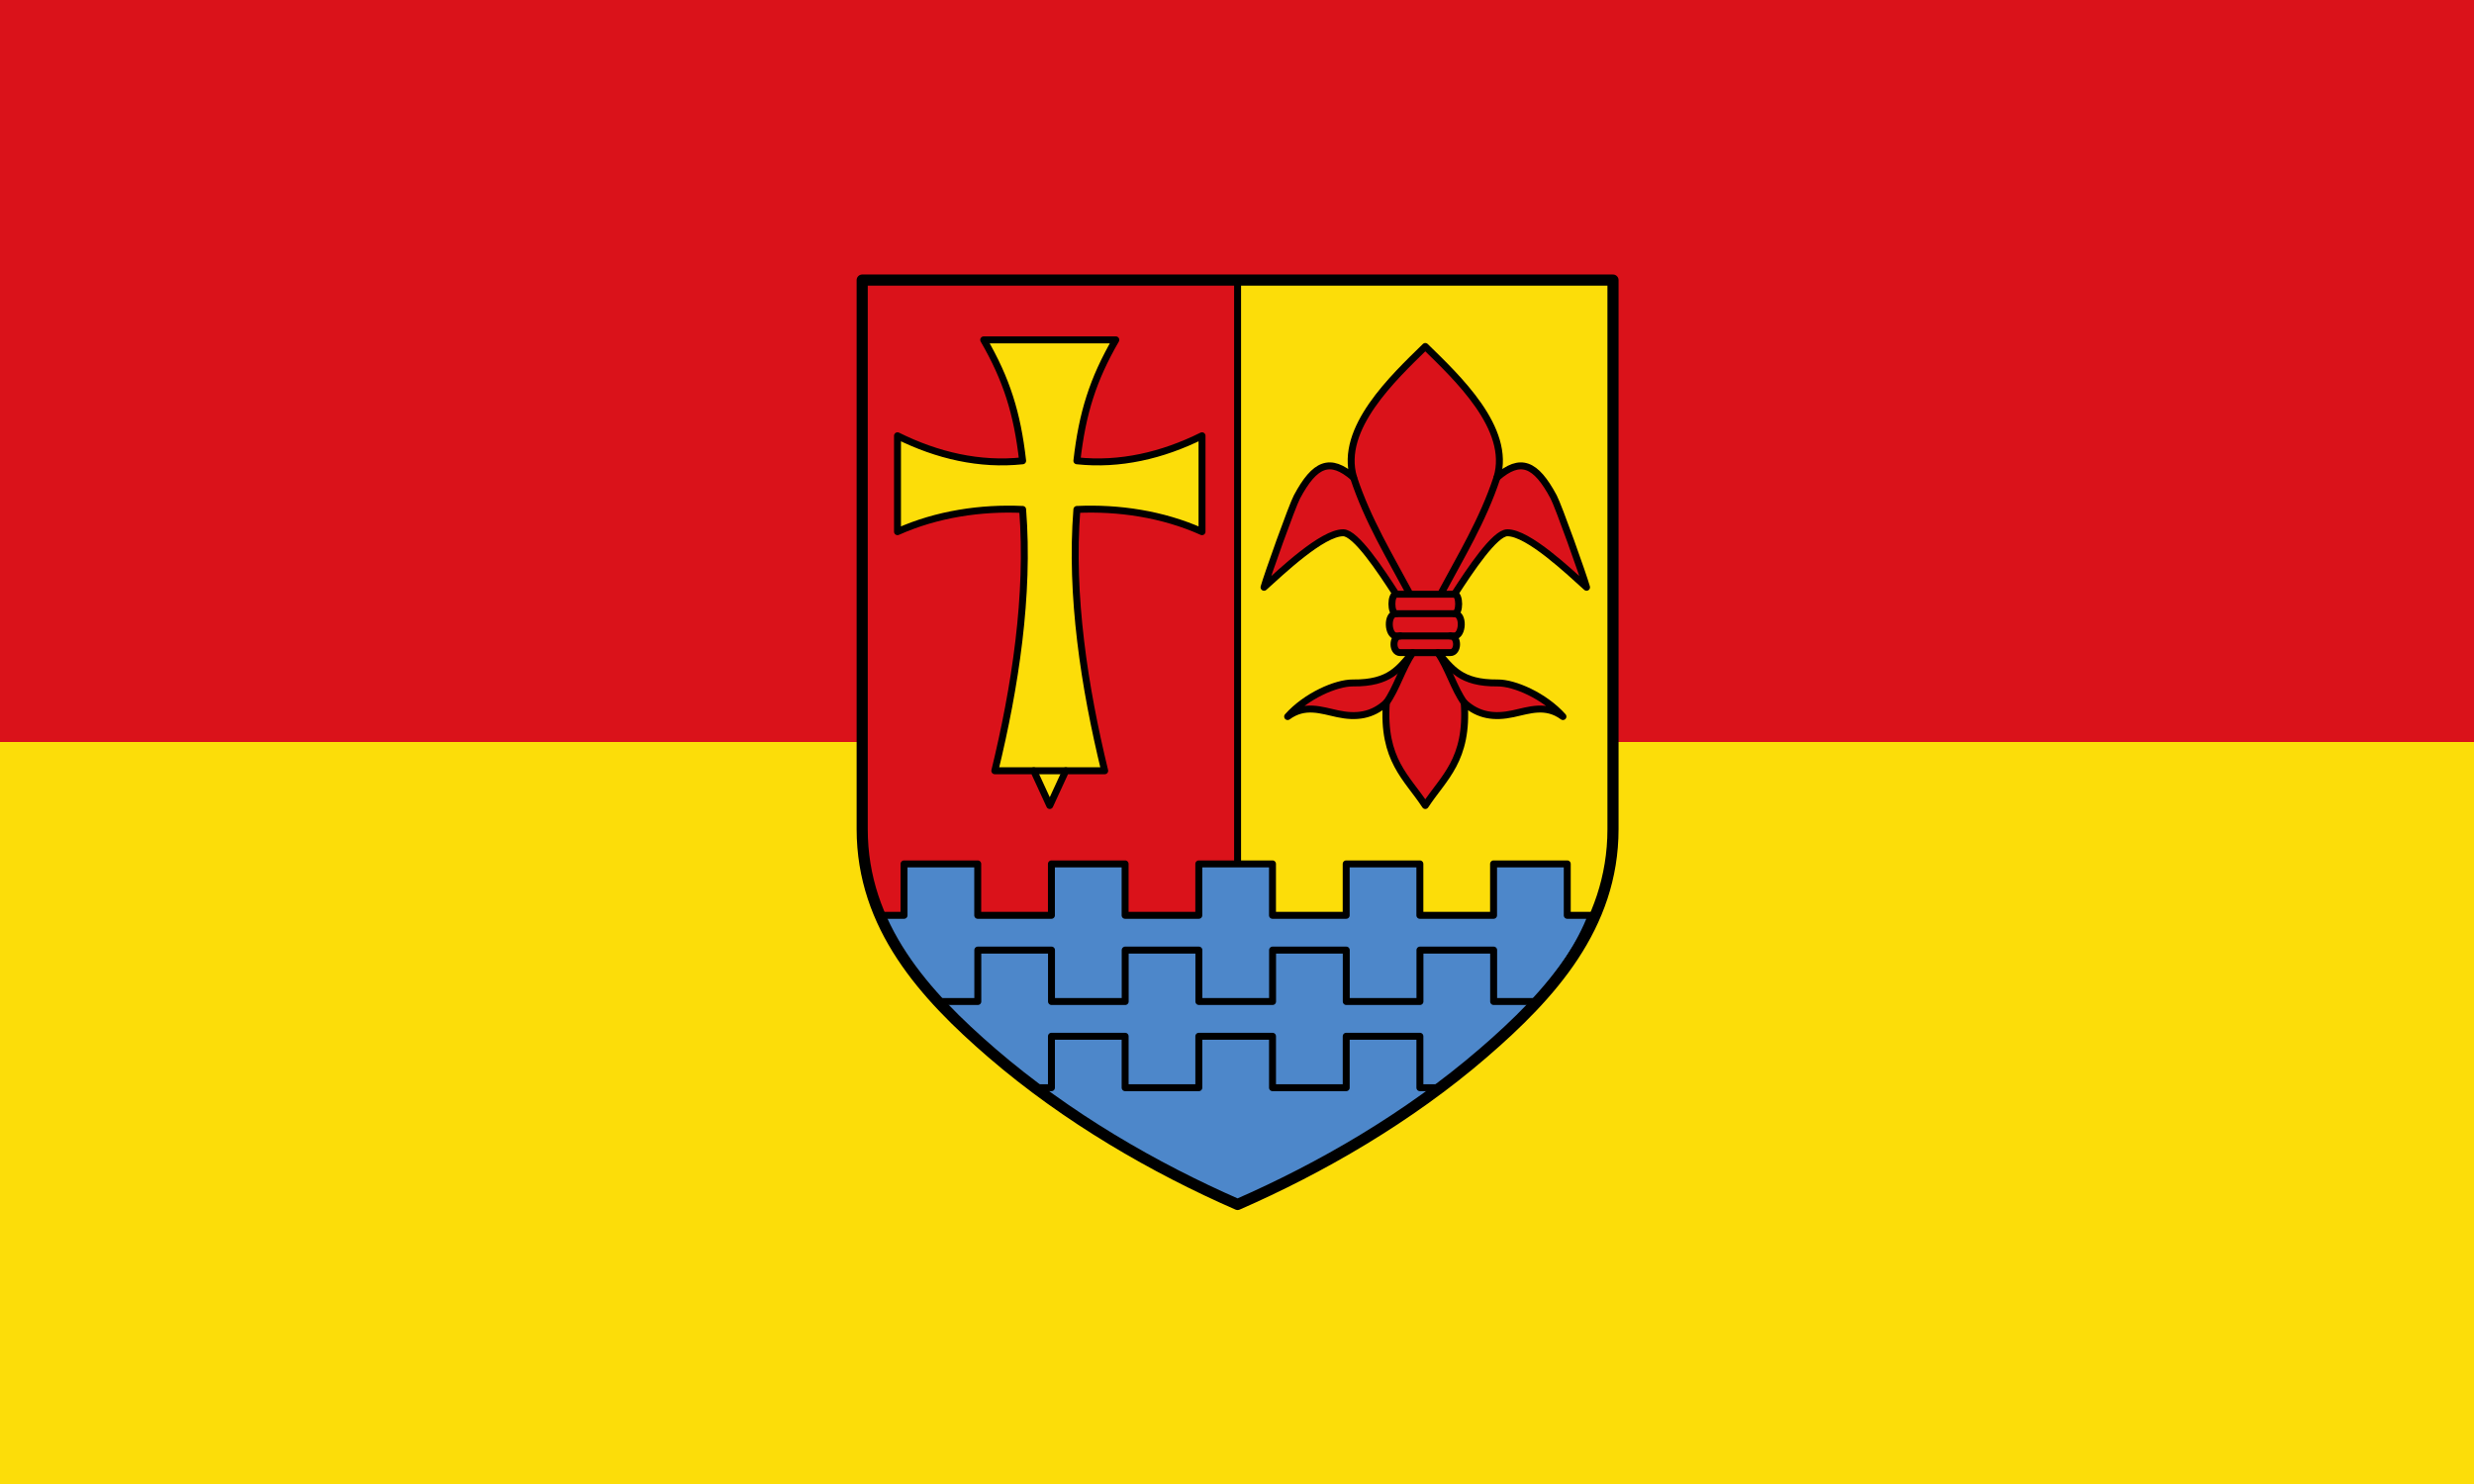 <svg xmlns="http://www.w3.org/2000/svg" height="300" width="500"><path style="fill:#fcdd09;stroke-width:1.768" d="M0 300h500V150H0Z"/><path d="M0 150h500V0H0Z" style="fill:#da121a;stroke-width:1.768"/><path style="fill:#da121a;stroke:none;stroke-width:3;stroke-linecap:butt;stroke-linejoin:miter;stroke-miterlimit:4;stroke-dasharray:none;stroke-opacity:1" d="M27.949 317.098v-395h270v465l-253.659-.105c-10.202-20.986-16.341-44.03-16.341-69.895Z" transform="matrix(.281 0 0 .281 166.396 78.513)"/><path d="M567.949 317.098v-395h-270v465l253.659-.105c10.202-20.986 16.341-44.03 16.341-69.895Z" style="fill:#fcdd09;stroke:none;stroke-width:3;stroke-linecap:butt;stroke-linejoin:miter;stroke-miterlimit:4;stroke-dasharray:none;stroke-opacity:1" transform="matrix(.281 0 0 .281 166.396 78.513)"/><path style="fill:#4d87ca;stroke:#000;stroke-width:5;stroke-linecap:round;stroke-linejoin:round;stroke-miterlimit:4;stroke-dasharray:none;stroke-opacity:1" d="M39.949 379.098h18.1v-37h53v37h53v-37h53v37h53v-37h53v37h53v-37h53v37h53v-37h53v37h17.39c-31.894 83.775-160.116 165.588-254.49 208-96.304-44.36-221.333-122.197-258-208z" transform="matrix(.281 0 0 .281 166.396 78.513)"/><path d="M474.627 478.15c48.36-41.715 93.322-91.052 93.322-161.052v-395h-540v395c0 70 44.961 119.337 93.322 161.052 53.951 46.537 117.002 82.863 176.678 108.948 59.676-26.085 122.727-62.41 176.678-108.948z" style="fill:none;stroke:#000;stroke-width:8;stroke-linecap:round;stroke-linejoin:round;stroke-miterlimit:4;stroke-dasharray:none;stroke-opacity:1" transform="matrix(.281 0 0 .281 166.396 78.513)"/><path d="M82.685 441.098h28.422v-37h53v37h53v-37h53v37h53v-37h53v37h53v-37h53v37h31.106M441.33 503.098h-12.263v-37h-53v37h-53v-37h-53v37h-53v-37h-53v37h-10.3" style="fill:none;stroke:#000;stroke-width:5;stroke-linecap:round;stroke-linejoin:round;stroke-miterlimit:4;stroke-dasharray:none;stroke-opacity:1" transform="matrix(.281 0 0 .281 166.396 78.513)"/><path style="fill:#fcdd09;stroke:#000;stroke-width:5;stroke-linecap:round;stroke-linejoin:round;stroke-miterlimit:4;stroke-dasharray:none;stroke-opacity:1" d="M171.969 275.098h28c-14.586-60.027-24.867-126.124-20-188 29.851-1.357 61.564 3.256 90 16v-69c-28.644 14.242-59.187 21.302-90 18 3.916-34.527 11.622-58.643 28-87h-95.02c16.378 28.357 24.084 52.473 28 87-30.813 3.302-61.356-3.758-90-18v69c28.436-12.744 60.149-17.357 90-16 4.867 61.876-5.414 127.973-20 188h28l11.51 25z" transform="matrix(.281 0 0 .281 167.07 78.513)"/><path d="M148.949 275.098h23.02" style="fill:none;stroke:#000;stroke-width:5;stroke-linecap:round;stroke-linejoin:round;stroke-miterlimit:4;stroke-dasharray:none;stroke-opacity:1" transform="matrix(.281 0 0 .281 167.07 78.513)"/><path d="M398.949 226.098c-10.218 9.451-21.794 10.834-35 8-11.872-2.547-23.649-7.067-36 2 13.319-14.898 34.943-24.29 46.985-24.176 26.834.255 33.151-10.693 43.015-21.824h-9c-6 0-6-12 0-12h-3c-6 0-7-16 0-16-4 0-4-14 0-14-11.298-17.5-29.015-44.163-38.016-44.214-15.043-.084-44.605 28.086-56.966 39.208 2.427-8.748 20.179-58.456 23.692-65.032 12.867-24.083 23.856-28.577 40.723-13.906-10.532-35.317 28.91-72.087 51.567-94.285 22.657 22.198 62.099 58.968 51.567 94.285 16.867-14.67 27.856-10.177 40.723 13.906 3.513 6.576 21.265 56.284 23.692 65.032-12.36-11.122-41.923-39.292-56.966-39.208-9 .05-26.718 26.715-38.016 44.214 4 0 4 14 0 14 7 0 6 16 0 16h-3c6 0 6 12 0 12h-9c9.864 11.131 16.181 22.079 43.015 21.824 12.042-.114 33.666 9.278 46.985 24.176-12.351-9.067-24.128-4.547-36-2-13.206 2.834-24.782 1.451-35-8 2.985 41.318-14.965 53.981-28 74-13.035-20.019-30.985-32.682-28-74z" style="fill:#da121a;stroke:#000;stroke-width:5;stroke-linecap:round;stroke-linejoin:round;stroke-miterlimit:4;stroke-dasharray:none;stroke-opacity:1" transform="matrix(.281 0 0 .281 168.08 78.513)"/><path d="M405.949 148.098h42m0 14h-42m3 16h36m-27 12h18m19 36c-7.127-9.748-11.436-25.028-19-36m42.567-125.944c-10.208 30.9-26.048 56.767-40.567 83.944m-39 78c7.127-9.748 11.436-25.028 19-36M375.382 64.154c10.208 30.9 26.048 56.767 40.567 83.944" style="fill:none;stroke:#000;stroke-width:5;stroke-linecap:round;stroke-linejoin:round;stroke-miterlimit:4;stroke-dasharray:none;stroke-opacity:1" transform="matrix(.281 0 0 .281 168.08 78.513)"/><path style="fill:none;stroke:#000;stroke-width:5;stroke-linecap:butt;stroke-linejoin:miter;stroke-miterlimit:4;stroke-dasharray:none;stroke-opacity:1" d="M297.949-77.902v420" transform="matrix(.281 0 0 .281 166.396 78.513)"/></svg>